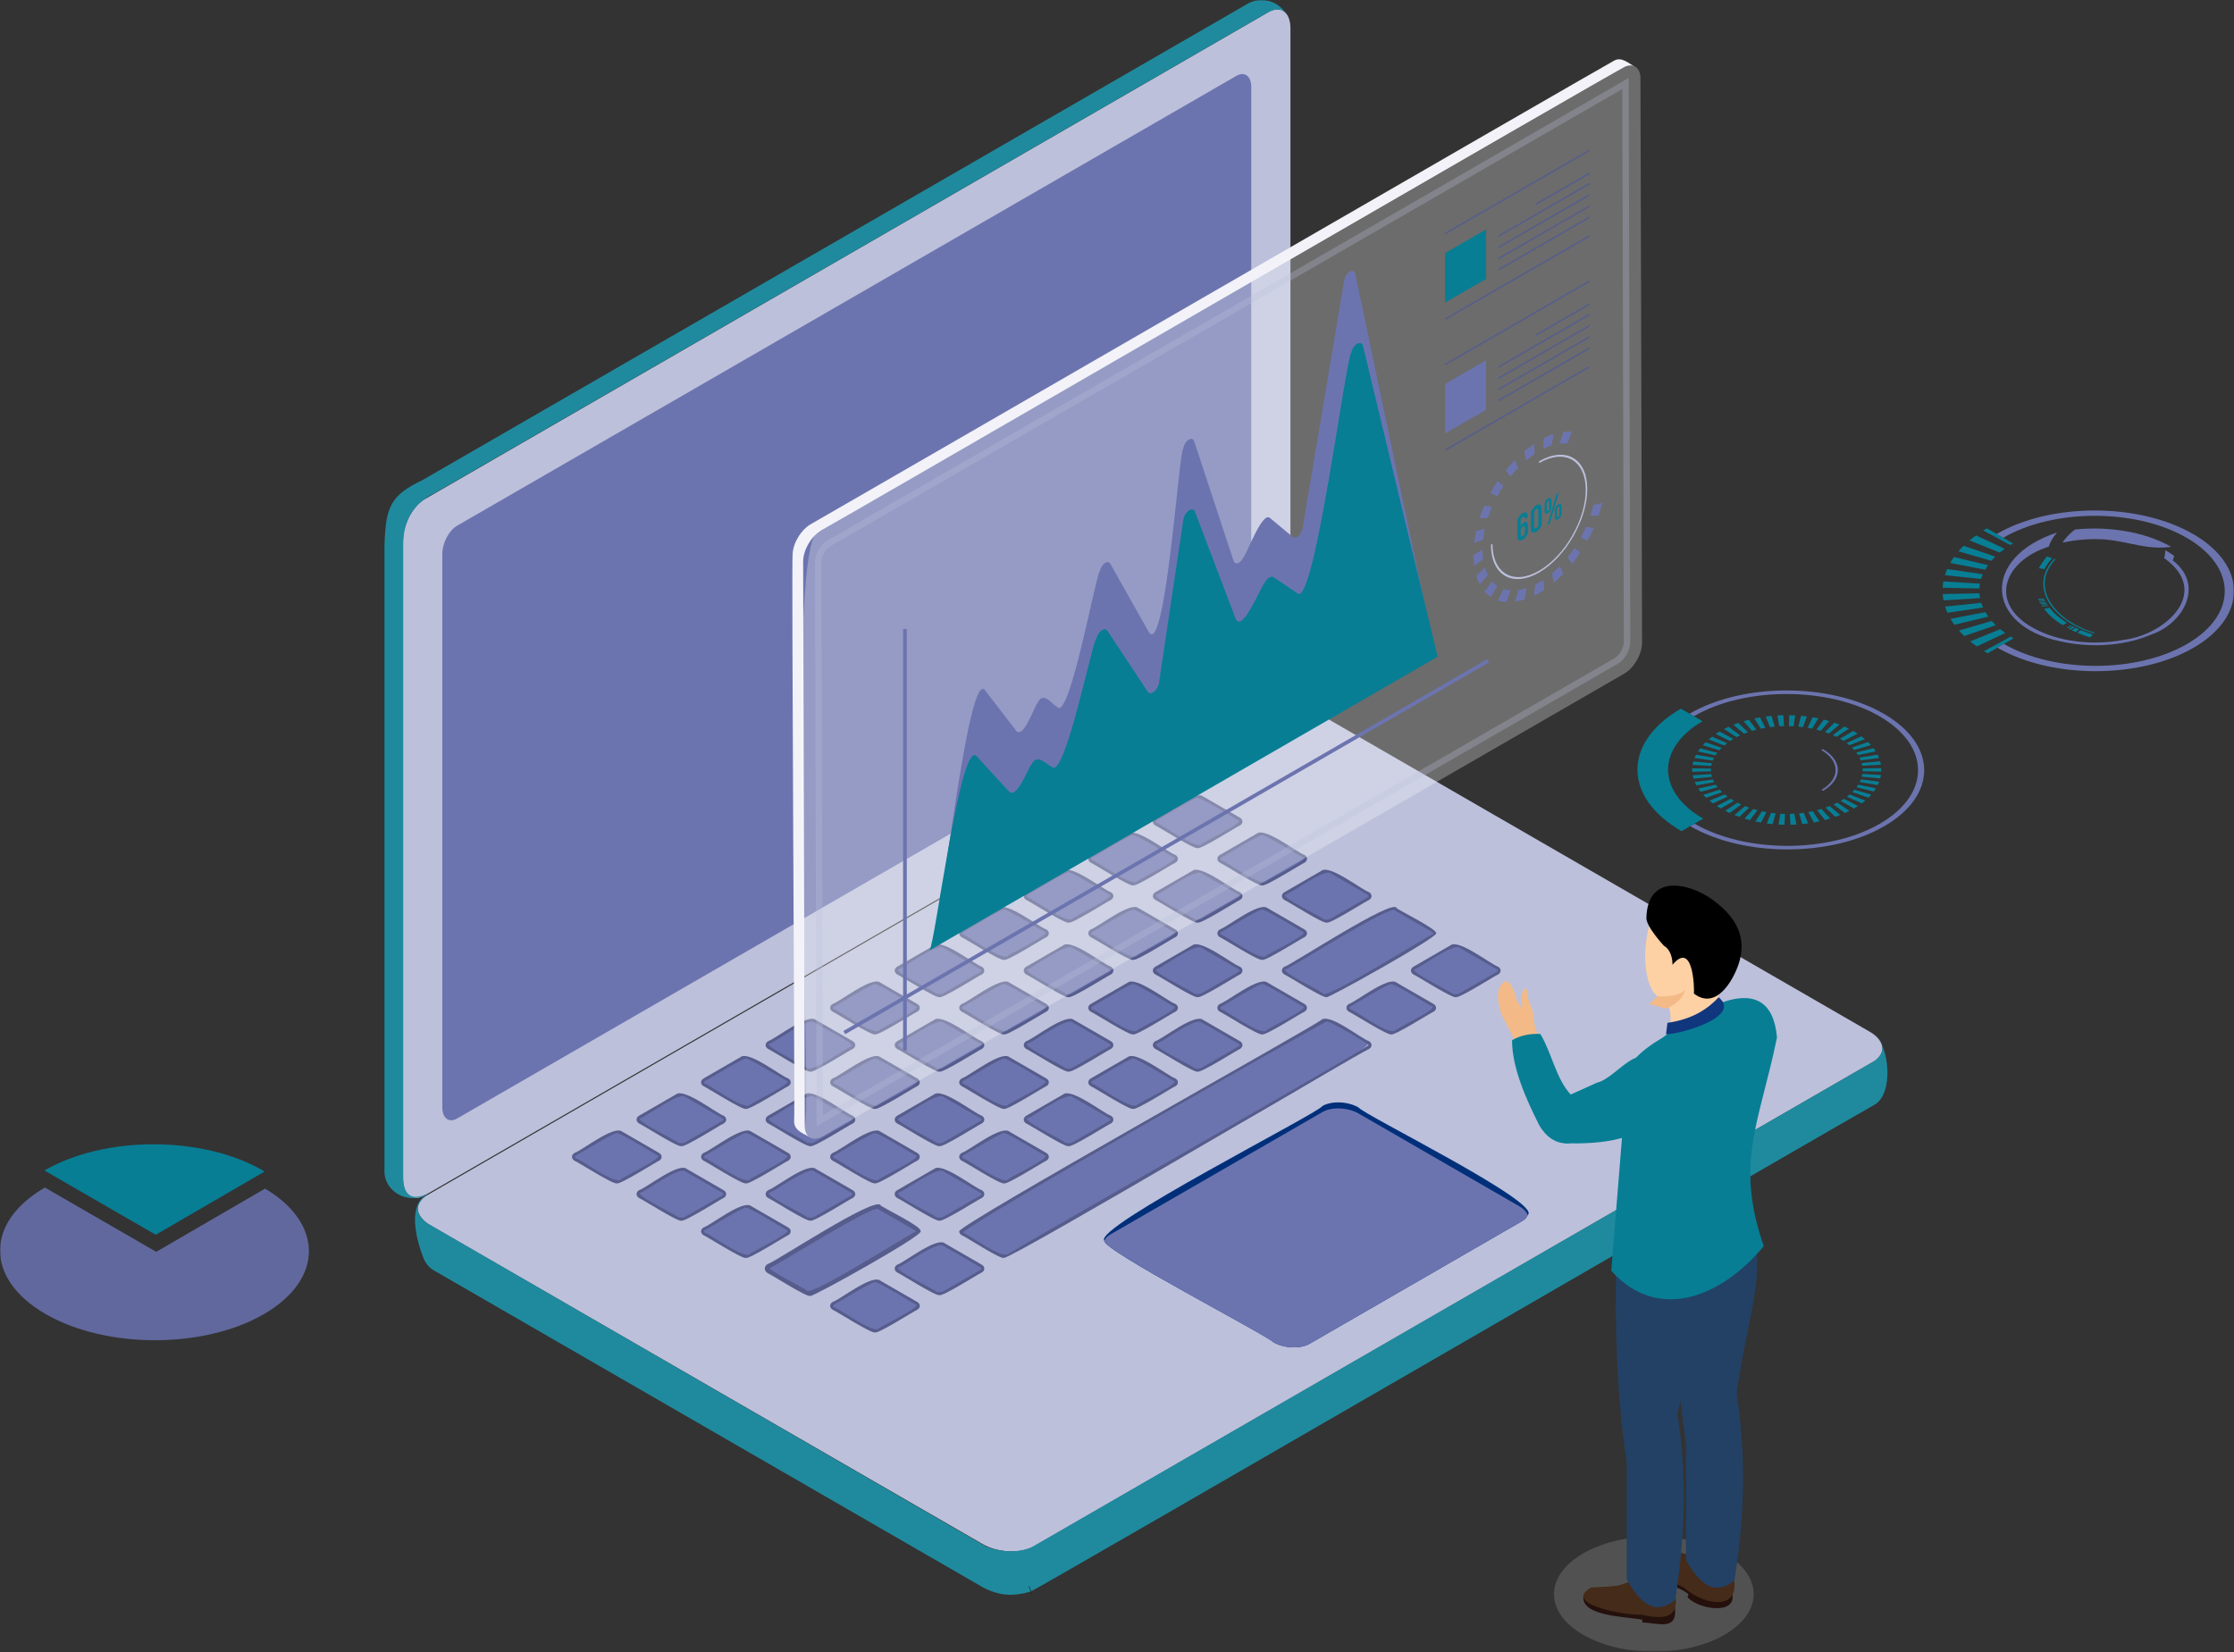 <svg xmlns="http://www.w3.org/2000/svg" width="1041" height="770" viewBox="0 0 1041 770" fill="none"><rect x="0" y="0" width="1041" height="770" fill="#333333" stroke="none"/><g clip-path="url(#clip0_109_26640)"><mask id="mask0_109_26640" style="mask-type:luminance" maskUnits="userSpaceOnUse" x="0" y="0" width="1041" height="770"><path d="M1040.97 0H0V769.79H1040.97V0Z" fill="white"></path></mask><g mask="url(#mask0_109_26640)"><path d="M936.97 296.699L924.5 303.479C925.06 303.819 925.62 304.159 926.2 304.489L938.28 297.469C937.83 297.209 937.4 296.949 936.98 296.699" fill="#077E94"></path><path d="M932.09 293.23L918.07 298.92C919.04 299.72 920.06 300.5 921.14 301.27L934.42 295.02C933.61 294.44 932.83 293.84 932.09 293.23ZM928.13 289.4L912.84 293.85C913.6 294.73 914.41 295.59 915.3 296.44L929.99 291.36C929.33 290.72 928.71 290.06 928.13 289.41M925.14 285.28L908.9 288.42C909.43 289.35 910.03 290.27 910.7 291.18L926.51 287.37C926.02 286.69 925.57 285.99 925.14 285.28ZM923.22 280.95L906.37 282.71C906.68 283.67 907.04 284.64 907.46 285.59L924.06 283.14C923.75 282.41 923.47 281.69 923.23 280.95M922.39 276.51L905.25 276.86C905.32 277.84 905.44 278.82 905.63 279.8L922.67 278.74C922.53 278 922.43 277.26 922.38 276.51M922.63 272.04L905.58 270.98C905.4 271.96 905.28 272.94 905.23 273.92L922.36 274.27C922.4 273.53 922.5 272.78 922.63 272.04ZM923.97 267.64L907.34 265.2C906.93 266.15 906.58 267.11 906.28 268.08L923.15 269.83C923.37 269.1 923.64 268.37 923.97 267.64ZM926.36 263.41L910.51 259.61C909.85 260.52 909.27 261.44 908.74 262.37L925.03 265.5C925.43 264.79 925.88 264.1 926.35 263.41M929.78 259.43L915.01 254.35C914.15 255.2 913.34 256.06 912.59 256.94L927.94 261.38C928.5 260.72 929.11 260.06 929.77 259.43M934.16 255.76L920.79 249.52C919.72 250.29 918.72 251.07 917.76 251.87L931.86 257.54C932.58 256.94 933.35 256.34 934.17 255.75" fill="#077E94"></path><path d="M938.01 253.249L925.85 246.229C925.28 246.559 924.72 246.899 924.16 247.239L936.74 254.019C937.15 253.759 937.57 253.499 938.01 253.249Z" fill="#077E94"></path><path d="M1021.91 248.87C996.6 234.26 955.56 234.26 930.42 248.87L933.46 250.62C956.94 236.98 995.27 236.98 1018.9 250.62C1042.52 264.26 1042.65 286.46 1019.17 300.1C995.7 313.74 957.37 313.74 933.75 300.1L930.73 301.85C956.03 316.46 997.07 316.46 1022.21 301.85C1047.36 287.24 1047.22 263.47 1021.92 248.86" fill="#6C74AF"></path><path d="M1011.67 254.819C999.11 247.589 981.72 245.179 966.83 246.809C964.56 248.629 962.56 250.619 961.07 252.899C967.35 251.529 974.22 250.939 980.93 251.419C992.22 252.409 1000.64 256.459 1011.67 254.819Z" fill="#6C74AF"></path><path d="M1009.01 256.37C1008.95 257.61 1008.81 258.79 1008.57 259.91L1008.34 260.02C1030.65 275.71 1009.65 295.71 989.44 298.25C974.8 300.96 958.94 299.16 946.96 292.4C926.77 280.93 933.42 261.59 954.68 254.75C955.35 252.55 956.66 250.36 958.53 248.18C923.11 259.9 925.07 291.59 959.99 298.88C973.6 301.95 989.39 301.31 1002.35 295.77C1017.4 290.73 1027.46 272.68 1012.49 261.2C1012.73 260.53 1012.93 259.85 1013.11 259.13C1011.94 258.12 1010.36 257.3 1009 256.38" fill="#6C74AF"></path><path d="M957.89 260.579L957.26 260.389C943.4 275.309 960.23 291.249 975.75 295.119L976.08 294.759C960.81 290.949 944.24 275.259 957.89 260.579Z" fill="#077E94"></path><path d="M975.22 295.719C973.33 295.039 971.32 294.459 969.6 293.639L968.01 294.889C969.85 295.749 971.96 296.369 973.96 297.099L975.22 295.719Z" fill="#077E94"></path><path d="M955.01 283.189L952.56 283.819C954.65 286.589 957.58 289.149 961.16 291.359L963.14 290.309C959.76 288.219 956.99 285.809 955.02 283.199" fill="#077E94"></path><path d="M968.87 293.319C968.3 293.059 967.67 292.839 967.15 292.539L965.41 293.729C965.96 294.049 966.63 294.279 967.24 294.559L968.87 293.329" fill="#077E94"></path><path d="M956.24 260.08L953.86 259.35C952.6 260.82 950.92 263.09 950.09 264.81L952.68 265.24C953.45 263.63 955.06 261.47 956.23 260.09" fill="#077E94"></path><path d="M966.66 292.289L965.86 291.859L964.05 292.999L964.91 293.459L966.66 292.289Z" fill="#077E94"></path><path d="M965.36 291.599L964.95 291.379L963.09 292.499L963.52 292.729L965.36 291.599Z" fill="#077E94"></path><path d="M954.22 282.109L951.52 282.359L951.73 282.679L954.41 282.409L954.22 282.109Z" fill="#077E94"></path><path d="M953.89 281.6L951.18 281.81L951.37 282.13L954.08 281.89L953.89 281.6Z" fill="#077E94"></path><path d="M953.56 281.059L950.83 281.249L951.02 281.569L953.76 281.359L953.56 281.059Z" fill="#077E94"></path><path d="M953.23 280.529L950.48 280.689L950.67 281.009L953.42 280.829L953.23 280.529Z" fill="#077E94"></path><path d="M952.93 279.998L950.21 280.118L950.35 280.438L953.09 280.298C953.03 280.198 952.96 280.098 952.92 279.988" fill="#077E94"></path><path d="M952.7 279.459L949.95 279.539L950.1 279.869L952.83 279.769L952.7 279.459Z" fill="#077E94"></path><path d="M952.45 278.93L949.71 278.98L949.84 279.31L952.59 279.24L952.45 278.93Z" fill="#077E94"></path><path d="M877.78 332.629C852.75 318.179 812.17 318.179 787.3 332.629L789.32 333.798C813.07 319.998 851.84 319.988 875.76 333.798C899.67 347.598 899.79 370.069 876.04 383.869C852.29 397.669 813.51 397.669 789.6 383.869L787.59 385.039C812.62 399.489 853.2 399.489 878.07 385.039C902.94 370.589 902.8 347.079 877.77 332.629" fill="#6C74AF"></path><path d="M849.41 349.109L848.66 349.549C857.53 354.669 857.57 362.999 848.76 368.119L849.52 368.559C858.74 363.199 858.7 354.479 849.41 349.119" fill="#6C74AF"></path><path d="M806.49 372.268L799.99 375.648C800.59 376.038 801.23 376.428 801.88 376.798L808.03 373.208C807.5 372.908 806.99 372.588 806.49 372.268ZM811.38 374.918C810.8 374.658 810.22 374.378 809.67 374.088L803.89 377.888C804.58 378.238 805.28 378.578 806 378.898L811.38 374.918ZM803.72 370.238L796.56 373.138C797.1 373.578 797.64 373.998 798.21 374.418L805.05 371.268C804.59 370.928 804.15 370.588 803.72 370.238ZM815.06 376.388C814.42 376.168 813.8 375.938 813.19 375.688L808.22 379.858C808.98 380.158 809.75 380.448 810.53 380.718L815.05 376.388M801.38 368.038L793.67 370.428C794.12 370.898 794.58 371.358 795.05 371.808L802.49 369.158C802.11 368.788 801.73 368.418 801.38 368.038ZM818.99 377.588C818.31 377.418 817.65 377.228 817 377.028L812.93 381.508C813.75 381.758 814.57 381.988 815.41 382.218L818.99 377.598M799.53 365.728L791.36 367.538C791.7 368.038 792.06 368.528 792.44 369.008L800.39 366.898C800.08 366.508 799.79 366.118 799.53 365.718M823.13 378.508C822.42 378.378 821.73 378.248 821.04 378.088L817.97 382.828C818.83 383.008 819.71 383.188 820.59 383.348L823.14 378.508M798.21 363.288L789.72 364.468C789.94 364.998 790.19 365.508 790.47 366.018L798.82 364.508C798.59 364.098 798.41 363.688 798.22 363.278M827.44 379.088C826.72 379.018 825.99 378.938 825.28 378.838L823.29 383.768C824.19 383.888 825.09 383.998 826.01 384.088L827.44 379.088ZM797.46 360.778L788.76 361.308C788.86 361.838 788.98 362.368 789.15 362.898L797.76 362.038C797.64 361.618 797.53 361.198 797.45 360.778M831.8 379.348C831.06 379.328 830.33 379.308 829.61 379.258L828.77 384.298C829.69 384.358 830.62 384.388 831.54 384.408L831.8 379.338M797.27 358.228L788.52 358.078C788.5 358.608 788.51 359.148 788.54 359.688L797.28 359.498C797.25 359.078 797.24 358.658 797.26 358.228M836.16 379.248C835.43 379.288 834.71 379.318 833.98 379.328L834.32 384.398C835.24 384.378 836.16 384.348 837.09 384.288L836.16 379.248ZM797.67 355.708L789.04 354.868C788.89 355.398 788.77 355.928 788.69 356.468L797.4 356.958C797.46 356.538 797.56 356.128 797.67 355.698M840.48 378.808C839.76 378.908 839.04 378.988 838.33 379.068L839.84 384.068C840.75 383.978 841.66 383.868 842.57 383.738L840.49 378.808M798.68 353.218L790.31 351.738C790.03 352.248 789.8 352.768 789.59 353.288L798.11 354.458C798.27 354.048 798.47 353.638 798.68 353.228M844.69 378.058C843.99 378.208 843.3 378.348 842.61 378.478L845.25 383.318C846.12 383.158 846.98 382.988 847.86 382.798L844.7 378.068M800.24 350.848L792.26 348.758C791.88 349.248 791.53 349.738 791.21 350.228L799.4 352.028C799.65 351.628 799.93 351.228 800.24 350.848ZM848.73 376.998C848.06 377.198 847.4 377.388 846.73 377.568L850.39 382.178C851.21 381.958 852.02 381.728 852.84 381.468L848.72 376.988M802.29 348.548L794.77 345.938C794.31 346.398 793.86 346.858 793.44 347.328L801.19 349.678C801.54 349.308 801.89 348.928 802.29 348.548ZM852.54 375.648C851.91 375.898 851.28 376.128 850.65 376.358L855.22 380.688C855.97 380.418 856.74 380.138 857.5 379.828L852.54 375.648ZM804.81 346.388L797.81 343.328C797.26 343.758 796.74 344.178 796.24 344.608L803.49 347.448C803.91 347.088 804.35 346.738 804.81 346.388ZM856.14 374.048C855.55 374.338 854.96 374.608 854.37 374.878L859.69 378.908C860.4 378.588 861.1 378.268 861.79 377.928L856.13 374.048M807.71 344.358L801.24 340.928C800.63 341.308 800.04 341.708 799.47 342.098L806.2 345.348C806.67 345.008 807.19 344.678 807.7 344.348M865.8 375.648L859.22 372.298C858.74 372.618 858.23 372.928 857.72 373.238L863.92 376.818C864.57 376.438 865.21 376.048 865.8 375.648ZM805.47 338.728C804.74 339.058 804.05 339.398 803.35 339.748L809.19 343.538C809.74 343.248 810.3 342.978 810.89 342.708L805.48 338.718M869.19 373.118L861.93 370.268C861.52 370.618 861.1 370.968 860.64 371.308L867.58 374.408C868.14 373.988 868.68 373.558 869.2 373.118M810.03 336.908C809.25 337.178 808.47 337.468 807.71 337.768L812.69 341.948C813.3 341.708 813.91 341.478 814.55 341.258L810.03 336.908ZM871.99 370.358L864.17 368.058C863.84 368.438 863.49 368.808 863.11 369.178L870.67 371.758C871.13 371.298 871.57 370.828 871.99 370.358ZM814.95 335.438C814.1 335.648 813.27 335.878 812.44 336.118L816.47 340.628C817.13 340.438 817.8 340.248 818.47 340.078L814.95 335.438ZM874.16 367.418L865.92 365.708C865.67 366.108 865.41 366.508 865.11 366.898L873.16 368.908C873.52 368.418 873.86 367.918 874.16 367.418ZM820.14 334.338C819.25 334.488 818.38 334.658 817.51 334.828L820.53 339.598C821.22 339.448 821.92 339.318 822.63 339.208L820.15 334.338M875.68 364.348L867.14 363.248C866.97 363.668 866.8 364.078 866.59 364.488L875 365.898C875.26 365.388 875.49 364.868 875.68 364.348ZM825.52 333.638C824.61 333.718 823.71 333.818 822.81 333.948L824.77 338.888C825.5 338.798 826.21 338.718 826.95 338.648L825.52 333.648M876.51 361.198L867.8 360.728C867.74 361.158 867.64 361.578 867.53 361.998L876.18 362.778C876.31 362.258 876.43 361.728 876.51 361.188M831.01 333.328C830.09 333.348 829.17 333.378 828.25 333.438L829.13 338.478C829.86 338.438 830.6 338.408 831.34 338.388L831.01 333.328ZM876.66 357.998L867.91 358.158C867.94 358.588 867.94 359.018 867.91 359.438L876.66 359.598C876.68 359.068 876.68 358.528 876.66 357.998ZM836.53 333.418C835.61 333.368 834.69 333.338 833.77 333.328L833.56 338.398C834.3 338.418 835.04 338.438 835.77 338.478L836.53 333.428M876.12 354.818L867.49 355.608C867.6 356.028 867.69 356.458 867.77 356.878L876.48 356.408C876.4 355.878 876.27 355.348 876.13 354.818M841.99 333.908C841.09 333.798 840.18 333.688 839.27 333.618L837.96 338.628C838.69 338.688 839.42 338.768 840.14 338.858L841.99 333.908ZM874.91 351.698L866.51 353.108C866.73 353.518 866.91 353.938 867.07 354.358L875.61 353.248C875.4 352.728 875.18 352.208 874.91 351.698ZM847.3 334.788C846.43 334.608 845.56 334.448 844.67 334.298L842.3 339.178C843.01 339.298 843.71 339.428 844.41 339.568L847.3 334.788ZM873.02 348.678L865 350.698C865.29 351.088 865.57 351.488 865.82 351.888L874.04 350.178C873.73 349.668 873.38 349.178 873.01 348.678M852.37 336.048C851.54 335.798 850.7 335.578 849.86 335.378L846.45 340.038C847.12 340.208 847.8 340.388 848.45 340.578L852.37 336.058M870.48 345.828L862.97 348.418C863.34 348.778 863.7 349.158 864.04 349.538L871.83 347.228C871.41 346.758 870.96 346.288 870.49 345.818M857.15 337.668C856.38 337.358 855.6 337.078 854.81 336.808L850.4 341.178C851.05 341.398 851.67 341.628 852.28 341.858L857.16 337.658M867.37 343.168L860.48 346.288C860.94 346.628 861.37 346.968 861.8 347.318L869 344.468C868.49 344.028 867.94 343.598 867.37 343.168ZM861.54 339.598C860.85 339.248 860.13 338.908 859.41 338.588L854.09 342.598C854.67 342.858 855.25 343.128 855.8 343.408L861.54 339.598ZM863.7 340.768L863.56 340.688L857.43 344.288C857.99 344.608 858.54 344.948 859.05 345.288L865.6 341.928C864.99 341.538 864.36 341.148 863.7 340.768Z" fill="#077E94"></path><path d="M793.37 336.129C790.44 334.439 786.17 331.969 783.24 330.279C756.15 346.019 756.3 371.629 783.56 387.369C786.47 385.679 790.72 383.209 793.63 381.519C771.96 369.009 771.84 348.639 793.37 336.129Z" fill="#077E94"></path><path d="M123.52 553.949L72.81 583.419L20.92 553.459C-7.09 569.739 -6.96 596.129 21.25 612.419C49.44 628.699 95.02 628.689 123.03 612.419C150.76 596.309 150.91 570.249 123.52 553.959" fill="#61689D"></path><path d="M122.49 545.509C94.28 529.219 48.7 529.239 20.69 545.509L72.58 575.469L123.29 545.999C123.03 545.819 122.77 545.669 122.49 545.509Z" fill="#077E94"></path><path d="M481.91 720.569L873 494.769C879.18 491.199 878.41 484.959 871.27 480.839L614.07 332.349C606.93 328.229 596.13 327.779 589.95 331.349L198.86 557.149C192.68 560.719 193.45 566.959 200.59 571.079L457.79 719.569C464.93 723.689 475.48 724.299 481.91 720.569Z" fill="#BCC0DB"></path><path d="M514.62 578.269C513.37 582.509 591.2 622.689 593.39 625.579C598.39 628.449 605.93 628.759 610.26 626.269L709.22 569.139C710.61 568.349 711.49 567.349 711.87 566.279C719.26 560.779 634.52 519.088 633.1 516.158C628.11 513.268 620.56 512.959 616.23 515.459C614.47 518.799 509.07 572.089 514.61 578.269H514.62Z" fill="#002F7A"></path><path d="M514.62 578.27C513.22 582.16 591.31 622.95 593.39 625.58C598.39 628.45 605.93 628.76 610.26 626.27L709.22 569.14C710.61 568.35 711.49 567.35 711.87 566.28C711.35 564.83 710.05 563.4 708 562.21L633.1 518.97C628.11 516.09 620.56 515.77 616.23 518.28L517.28 575.41C515.89 576.2 515 577.2 514.61 578.27H514.62Z" fill="#6C74AF"></path><path d="M616.07 428.779C617.25 429.459 619.18 429.459 620.37 428.779C643.9 414.579 643.9 420.659 620.37 406.459C617.16 403.629 601.83 415.479 598.89 416.379C597.71 417.059 597.71 418.179 598.89 418.859L616.07 428.779Z" fill="#6C74AF"></path><path d="M618.22 429.97C616.92 430.82 599.98 419.99 598.55 419.45C596.93 418.55 596.93 416.68 598.55 415.78L615.73 405.86C619.5 402.72 634.5 414.67 637.9 415.78C639.52 416.68 639.52 418.55 637.9 419.45C636.4 420.05 619.59 430.79 618.22 429.97ZM616.42 428.18C617.38 428.74 619.08 428.74 620.03 428.18L637.21 418.26C637.55 418.07 637.75 417.83 637.75 417.61C637.75 417.39 637.54 417.16 637.21 416.96L620.03 407.05C617.43 404.53 601.67 416.27 599.23 416.97C595.74 417.75 616.68 427.71 616.41 428.19H616.42V428.18Z" fill="#565D8C"></path><path d="M616.07 463.498C617.27 467.838 665.73 436.318 667.62 436.218C668.8 435.538 668.8 434.418 667.62 433.738L650.44 423.818C649.24 419.478 600.78 450.998 598.89 451.098C597.71 451.778 597.71 452.898 598.89 453.578L616.07 463.498Z" fill="#6C74AF"></path><path d="M618.22 464.7C616.88 465.54 600.01 454.73 598.55 454.18C596.93 453.28 596.93 451.41 598.55 450.51C600.81 450.31 649.54 418.19 650.78 423.23C651.6 424.13 670.17 433.27 669.19 434.98C670.2 436.75 618.4 465.64 618.22 464.7ZM616.42 462.91C616.31 467.1 666.35 435.4 667.28 435.63C668 435.22 668 434.74 667.28 434.34L650.1 424.42C650.17 420.22 600.2 451.93 599.24 451.7C595.71 452.47 616.71 462.45 616.42 462.92V462.91Z" fill="#565D8C"></path><path d="M676.22 463.5C677.4 464.18 679.33 464.18 680.52 463.5C704.05 449.3 704.05 455.38 680.52 441.18C677.31 438.35 661.98 450.2 659.04 451.1C657.86 451.78 657.86 452.9 659.04 453.58L676.22 463.5Z" fill="#6C74AF"></path><path d="M678.36 464.699C677.06 465.549 660.12 454.718 658.69 454.178C657.07 453.278 657.07 451.409 658.69 450.509L675.87 440.589C679.64 437.449 694.64 449.399 698.04 450.509C699.66 451.409 699.66 453.278 698.04 454.178C696.54 454.778 679.73 465.519 678.36 464.699ZM676.56 462.909C677.55 463.489 679.21 463.469 680.17 462.909L697.35 452.988C697.69 452.798 697.89 452.559 697.89 452.339C697.89 452.119 697.69 451.889 697.35 451.689L680.17 441.768C677.57 439.248 661.81 450.989 659.37 451.689C655.88 452.469 676.82 462.429 676.55 462.909H676.56Z" fill="#565D8C"></path><path d="M586 411.42C587.18 412.1 589.11 412.1 590.3 411.42C613.83 397.22 613.83 403.3 590.3 389.1C587.09 386.27 571.76 398.12 568.82 399.02C567.64 399.7 567.64 400.82 568.82 401.5L586 411.42Z" fill="#6C74AF"></path><path d="M588.16 412.609C586.85 413.459 569.92 402.64 568.48 402.09C566.86 401.19 566.86 399.32 568.48 398.42L585.66 388.5C589.44 385.37 604.43 397.32 607.83 398.42C609.45 399.32 609.45 401.19 607.83 402.09C606.33 402.69 589.52 413.419 588.16 412.609ZM588.16 389.26C587.59 388.39 569.99 399.349 569.17 399.609C568.46 400.019 568.45 400.489 569.17 400.899C571.7 401.639 587.28 413.3 589.97 410.82C589.77 410.27 610.69 400.379 607.16 399.609C606.29 399.309 588.78 388.43 588.17 389.26H588.16Z" fill="#565D8C"></path><path d="M555.93 394.049C557.11 394.729 559.04 394.729 560.23 394.049C583.76 379.849 583.76 385.929 560.23 371.729C557.02 368.899 541.69 380.749 538.75 381.649C537.57 382.329 537.57 383.449 538.75 384.129L555.93 394.049Z" fill="#6C74AF"></path><path d="M558.08 395.248C556.77 396.098 539.84 385.278 538.4 384.728C536.78 383.828 536.78 381.958 538.4 381.058C541.88 379.908 556.72 368.028 560.56 371.138L577.74 381.058C579.36 381.958 579.36 383.828 577.74 384.728C576.24 385.328 559.43 396.068 558.07 395.248H558.08ZM558.08 371.898C557.52 371.028 539.9 381.978 539.09 382.238C538.37 382.648 538.37 383.128 539.09 383.528C541.61 384.268 557.22 395.948 559.89 393.448C559.7 392.888 580.57 383.028 577.08 382.228C576.2 381.928 558.72 371.058 558.09 371.888H558.08V371.898Z" fill="#565D8C"></path><path d="M586 446.138C587.18 446.818 589.11 446.818 590.3 446.138C613.83 431.938 613.83 438.018 590.3 423.818C587.09 420.988 571.76 432.838 568.82 433.738C567.64 434.418 567.64 435.538 568.82 436.218L586 446.138Z" fill="#6C74AF"></path><path d="M588.16 447.328C586.85 448.178 569.92 437.359 568.48 436.809C566.86 435.909 566.86 434.039 568.48 433.139C571.96 431.989 586.79 420.109 590.64 423.219L607.82 433.139C609.44 434.039 609.44 435.909 607.82 436.809C606.32 437.409 589.51 448.138 588.15 447.328H588.16ZM588.16 423.979C587.6 423.109 569.98 434.068 569.17 434.328C568.46 434.738 568.45 435.209 569.17 435.619C571.7 436.359 587.28 448.019 589.97 445.539C589.77 444.989 610.69 435.098 607.16 434.328C606.28 434.028 588.8 423.149 588.17 423.979H588.16Z" fill="#565D8C"></path><path d="M646.15 480.859C647.33 481.539 649.26 481.539 650.45 480.859C673.98 466.659 673.98 472.739 650.45 458.539C647.24 455.709 631.91 467.559 628.97 468.459C627.79 469.139 627.79 470.259 628.97 470.939L646.15 480.859Z" fill="#6C74AF"></path><path d="M648.29 482.059C646.98 482.899 630.05 472.089 628.62 471.539C627 470.639 627 468.769 628.62 467.869C632.1 466.729 646.93 454.829 650.78 457.949L667.96 467.869C669.58 468.769 669.58 470.639 667.96 471.539C666.46 472.139 649.64 482.869 648.29 482.059ZM648.29 458.709C647.72 457.829 630.12 468.789 629.3 469.049C628.59 469.459 628.58 469.929 629.3 470.339C631.83 471.079 647.41 482.729 650.09 480.259C649.89 479.709 670.81 469.819 667.28 469.039C666.42 468.739 648.89 457.849 648.29 458.699V458.709Z" fill="#565D8C"></path><path d="M555.93 428.779C557.11 429.459 559.04 429.459 560.23 428.779C583.76 414.579 583.76 420.659 560.23 406.459C557.02 403.629 541.69 415.479 538.75 416.379C537.57 417.059 537.57 418.179 538.75 418.859L555.93 428.779Z" fill="#6C74AF"></path><path d="M558.08 429.97C556.78 430.82 539.84 419.99 538.41 419.45C536.79 418.55 536.79 416.68 538.41 415.78L555.59 405.86C559.37 402.72 574.36 414.67 577.76 415.78C579.38 416.68 579.38 418.55 577.76 419.45C576.26 420.05 559.45 430.79 558.08 429.97ZM556.28 428.18C557.24 428.75 558.92 428.75 559.89 428.18L577.07 418.26C577.41 418.07 577.61 417.83 577.61 417.61C577.61 417.39 577.41 417.16 577.07 416.96L559.89 407.04C557.28 404.52 541.54 416.26 539.09 416.96C535.6 417.74 556.54 427.7 556.27 428.18H556.28Z" fill="#565D8C"></path><path d="M525.86 411.42C527.04 412.1 528.97 412.1 530.16 411.42C553.69 397.22 553.69 403.3 530.16 389.1C526.95 386.27 511.62 398.12 508.68 399.02C507.5 399.7 507.5 400.82 508.68 401.5L525.86 411.42Z" fill="#6C74AF"></path><path d="M528.01 412.609C526.7 413.459 509.77 402.64 508.33 402.09C506.71 401.19 506.71 399.32 508.33 398.42L525.51 388.5C529.29 385.37 544.28 397.32 547.68 398.42C549.3 399.32 549.3 401.19 547.68 402.09C546.18 402.69 529.37 413.419 528.01 412.609ZM528.01 389.26C527.44 388.39 509.84 399.349 509.02 399.609C508.31 400.019 508.3 400.489 509.02 400.899C511.55 401.639 527.14 413.3 529.82 410.82C529.62 410.27 550.54 400.379 547.01 399.609C546.14 399.309 528.63 388.43 528.02 389.26H528.01Z" fill="#565D8C"></path><path d="M555.93 463.5C557.11 464.18 559.04 464.18 560.23 463.5C583.76 449.3 583.76 455.38 560.23 441.18C557.02 438.35 541.69 450.2 538.75 451.1C537.57 451.78 537.57 452.9 538.75 453.58L555.93 463.5Z" fill="#6C74AF"></path><path d="M558.08 464.699C556.78 465.549 539.84 454.718 538.41 454.178C536.79 453.278 536.79 451.409 538.41 450.509L555.59 440.589C559.37 437.449 574.36 449.399 577.76 450.509C579.38 451.409 579.38 453.278 577.76 454.178C576.26 454.778 559.45 465.519 558.08 464.699ZM556.28 462.909C557.24 463.479 558.92 463.479 559.89 462.909L577.07 452.988C577.41 452.798 577.61 452.559 577.61 452.339C577.61 452.119 577.41 451.889 577.07 451.689L559.89 441.768C557.28 439.248 541.54 450.989 539.09 451.689C535.6 452.469 556.54 462.429 556.27 462.909H556.28Z" fill="#565D8C"></path><path d="M586 480.859C587.18 481.539 589.11 481.539 590.3 480.859C613.83 466.659 613.83 472.739 590.3 458.539C587.09 455.709 571.76 467.559 568.82 468.459C567.64 469.139 567.64 470.259 568.82 470.939L586 480.859Z" fill="#6C74AF"></path><path d="M588.16 482.059C586.85 482.909 569.92 472.089 568.48 471.539C566.86 470.639 566.86 468.769 568.48 467.869C571.96 466.729 586.8 454.829 590.64 457.949L607.82 467.869C609.43 468.769 609.44 470.639 607.82 471.529C606.32 472.129 589.51 482.869 588.15 482.049L588.16 482.059ZM588.16 458.719C587.6 457.849 569.98 468.809 569.17 469.069C568.46 469.479 568.45 469.949 569.17 470.359C571.7 471.099 587.28 482.759 589.97 480.279C589.77 479.729 610.68 469.849 607.16 469.069C606.28 468.769 588.8 457.889 588.17 458.719H588.16Z" fill="#565D8C"></path><path d="M465.72 585.029C466.9 585.709 468.83 585.709 470.02 585.029C470.08 582.609 642.98 489.789 637.56 485.829C634.4 484.739 619.5 473.189 616.08 475.899C616.02 478.319 443.12 571.139 448.54 575.109L465.72 585.039V585.029Z" fill="#6C74AF"></path><path d="M467.86 586.23C466.21 587.09 449.86 576.25 448.18 575.71C447.41 575.26 446.96 574.59 446.96 573.88C446.78 570.69 614.34 477.24 615.73 475.3C619.74 472.14 634.33 484.14 637.89 485.23C639.5 486.14 639.52 488 637.89 488.9C634.6 489.92 471.57 586.57 467.86 586.23ZM618.22 476.08C616.26 476.68 447.57 572.16 448.87 574.52C451.51 575.45 466.89 586.82 469.67 584.45C470.52 583.57 637.48 488.24 637.76 487.07C637.06 486 619.36 475.73 618.23 476.08H618.22Z" fill="#565D8C"></path><path d="M525.86 446.138C527.04 446.818 528.97 446.818 530.16 446.138C553.69 431.938 553.69 438.018 530.16 423.818C526.95 420.988 511.62 432.838 508.68 433.738C507.5 434.418 507.5 435.538 508.68 436.218L525.86 446.138Z" fill="#6C74AF"></path><path d="M528.01 447.328C526.7 448.178 509.77 437.359 508.33 436.809C506.71 435.909 506.71 434.039 508.33 433.139C511.81 431.989 526.64 420.109 530.49 423.219L547.67 433.139C549.29 434.039 549.29 435.909 547.67 436.809C546.17 437.409 529.36 448.138 528 447.328H528.01ZM528.01 423.979C527.45 423.109 509.83 434.068 509.02 434.328C508.31 434.738 508.3 435.209 509.02 435.619C511.55 436.359 527.14 448.019 529.82 445.539C529.62 444.989 550.54 435.098 547.01 434.328C546.13 434.028 528.65 423.149 528.02 423.979H528.01Z" fill="#565D8C"></path><path d="M495.79 428.779C496.97 429.459 498.9 429.459 500.09 428.779C523.62 414.579 523.62 420.659 500.09 406.459C496.88 403.629 481.55 415.479 478.61 416.379C477.43 417.059 477.43 418.179 478.61 418.859L495.79 428.779Z" fill="#6C74AF"></path><path d="M497.94 429.97C496.63 430.82 479.7 420 478.26 419.45C476.65 418.55 476.64 416.68 478.26 415.79L495.44 405.87C499.22 402.73 514.21 414.68 517.61 415.79C519.23 416.69 519.23 418.56 517.61 419.46C516.11 420.06 499.3 430.8 497.94 429.98V429.97ZM497.94 406.61C497.38 405.74 479.76 416.69 478.95 416.95C478.24 417.36 478.23 417.83 478.95 418.24C481.48 418.98 497.08 430.66 499.75 428.16C499.56 427.6 520.43 417.74 516.94 416.94C516.06 416.64 498.58 405.77 497.95 406.6H497.94V406.61Z" fill="#565D8C"></path><path d="M525.86 480.859C527.04 481.539 528.97 481.539 530.16 480.859C553.69 466.659 553.69 472.739 530.16 458.539C526.95 455.709 511.62 467.559 508.68 468.459C507.5 469.139 507.5 470.259 508.68 470.939L525.86 480.859Z" fill="#6C74AF"></path><path d="M528.01 482.059C526.7 482.909 509.77 472.089 508.33 471.539C506.71 470.639 506.71 468.769 508.33 467.869L525.51 457.949C529.29 454.809 544.28 466.769 547.68 467.869C549.3 468.769 549.3 470.639 547.68 471.539C546.18 472.139 529.37 482.869 528.01 482.059ZM528.01 458.709C527.45 457.839 509.83 468.799 509.02 469.059C508.31 469.469 508.3 469.939 509.02 470.349C511.55 471.089 527.14 482.749 529.82 480.269C529.62 479.719 550.54 469.829 547.01 469.059C546.13 468.759 528.65 457.879 528.02 458.709H528.01Z" fill="#565D8C"></path><path d="M555.93 498.228C557.11 498.908 559.04 498.908 560.23 498.228C583.76 484.028 583.76 490.108 560.23 475.908C557.02 473.078 541.69 484.928 538.75 485.828C537.57 486.508 537.57 487.628 538.75 488.308L555.93 498.228Z" fill="#6C74AF"></path><path d="M558.08 499.418C556.78 500.268 539.84 489.438 538.41 488.898C536.79 487.998 536.79 486.128 538.41 485.228C541.9 484.078 556.72 472.198 560.57 475.308L577.75 485.228C579.37 486.128 579.37 487.998 577.75 488.898C576.25 489.498 559.44 500.238 558.07 499.418H558.08ZM556.28 497.628C557.24 498.198 558.92 498.198 559.89 497.628L577.07 487.708C577.41 487.518 577.61 487.278 577.61 487.058C577.61 486.838 577.41 486.608 577.07 486.408L559.89 476.488C557.28 473.968 541.53 485.718 539.09 486.408C535.6 487.188 556.54 497.148 556.27 497.628H556.28Z" fill="#565D8C"></path><path d="M495.79 463.5C496.97 464.18 498.9 464.18 500.09 463.5C523.62 449.3 523.62 455.38 500.09 441.18C496.88 438.35 481.55 450.2 478.61 451.1C477.43 451.78 477.43 452.9 478.61 453.58L495.79 463.5Z" fill="#6C74AF"></path><path d="M497.93 464.699C496.63 465.549 479.69 454.718 478.26 454.178C476.64 453.278 476.64 451.409 478.26 450.509L495.44 440.589C499.22 437.449 514.21 449.399 517.61 450.509C519.23 451.409 519.23 453.278 517.61 454.178C516.11 454.778 499.3 465.519 497.93 464.699ZM496.13 462.909C497.09 463.479 498.77 463.479 499.74 462.909L516.92 452.988C517.26 452.798 517.46 452.559 517.46 452.339C517.46 452.119 517.26 451.889 516.92 451.689L499.74 441.768C497.13 439.248 481.39 450.989 478.94 451.689C475.45 452.469 496.39 462.429 496.12 462.909H496.13Z" fill="#565D8C"></path><path d="M465.72 446.138C466.9 446.818 468.83 446.818 470.02 446.138C493.55 431.938 493.55 438.018 470.02 423.818C466.81 420.988 451.48 432.838 448.54 433.738C447.36 434.418 447.36 435.538 448.54 436.218L465.72 446.138Z" fill="#6C74AF"></path><path d="M467.86 447.34C466.55 448.18 449.62 437.37 448.19 436.82C446.57 435.92 446.57 434.05 448.19 433.15L465.37 423.23C469.15 420.1 484.14 432.05 487.54 433.15C489.16 434.05 489.16 435.92 487.54 436.82C486.04 437.42 469.22 448.15 467.87 447.34H467.86ZM467.86 423.99C467.3 423.11 449.68 434.07 448.87 434.33C448.16 434.74 448.15 435.21 448.87 435.62C451.4 436.36 466.98 448.01 469.66 445.54C469.46 444.99 490.38 435.1 486.85 434.32C485.99 434.02 468.46 423.13 467.86 423.98V423.99Z" fill="#565D8C"></path><path d="M495.79 498.228C496.97 498.908 498.9 498.908 500.09 498.228C523.62 484.028 523.62 490.108 500.09 475.908C496.88 473.078 481.55 484.928 478.61 485.828C477.43 486.508 477.43 487.628 478.61 488.308L495.79 498.228Z" fill="#6C74AF"></path><path d="M497.93 499.418C496.63 500.268 479.69 489.438 478.26 488.898C476.64 487.998 476.64 486.128 478.26 485.228C481.74 484.078 496.57 472.198 500.42 475.308L517.6 485.228C519.22 486.128 519.22 487.998 517.6 488.898C516.1 489.498 499.29 500.238 497.92 499.418H497.93ZM496.13 497.628C497.09 498.198 498.77 498.198 499.74 497.628L516.92 487.708C517.26 487.518 517.46 487.278 517.46 487.058C517.46 486.838 517.26 486.608 516.92 486.408L499.74 476.488C497.13 473.968 481.38 485.718 478.94 486.408C475.45 487.188 496.39 497.148 496.12 497.628H496.13Z" fill="#565D8C"></path><path d="M525.86 515.59C527.04 516.27 528.97 516.27 530.16 515.59C553.69 501.39 553.69 507.47 530.16 493.27C526.95 490.44 511.62 502.29 508.68 503.19C507.5 503.87 507.5 504.99 508.68 505.67L525.86 515.59Z" fill="#6C74AF"></path><path d="M528.01 516.778C526.7 517.628 509.77 506.808 508.33 506.258C506.71 505.358 506.71 503.488 508.33 502.588L525.51 492.668C529.29 489.528 544.28 501.488 547.68 502.588C549.3 503.488 549.3 505.358 547.68 506.258C546.18 506.858 529.37 517.588 528.01 516.778ZM528.01 493.428C527.45 492.558 509.83 503.518 509.02 503.778C508.31 504.188 508.3 504.658 509.02 505.068C511.55 505.808 527.14 517.468 529.82 514.988C529.62 514.438 550.54 504.548 547.01 503.778C546.13 503.478 528.65 492.598 528.02 493.428H528.01Z" fill="#565D8C"></path><path d="M465.72 480.859C466.9 481.539 468.83 481.539 470.02 480.859C493.55 466.659 493.55 472.739 470.02 458.539C466.81 455.709 451.48 467.559 448.54 468.459C447.36 469.139 447.36 470.259 448.54 470.939L465.72 480.859Z" fill="#6C74AF"></path><path d="M467.86 482.059C466.55 482.899 449.62 472.089 448.19 471.539C446.57 470.639 446.57 468.769 448.19 467.869C451.67 466.729 466.5 454.829 470.35 457.949L487.53 467.869C489.15 468.769 489.15 470.639 487.53 471.539C486.03 472.139 469.21 482.869 467.86 482.059ZM467.86 458.709C467.29 457.829 449.69 468.789 448.87 469.049C448.16 469.459 448.15 469.929 448.87 470.339C451.4 471.079 466.98 482.729 469.66 480.259C469.46 479.709 490.38 469.819 486.85 469.039C485.99 468.739 468.46 457.849 467.86 458.699V458.709Z" fill="#565D8C"></path><path d="M435.64 463.5C436.82 464.18 438.75 464.18 439.94 463.5C463.47 449.3 463.47 455.38 439.94 441.18C436.73 438.35 421.4 450.2 418.46 451.1C417.28 451.78 417.28 452.9 418.46 453.58L435.64 463.5Z" fill="#6C74AF"></path><path d="M437.79 464.7C436.49 465.55 419.55 454.72 418.12 454.18C416.5 453.28 416.5 451.41 418.12 450.51L435.3 440.59C439.08 437.46 454.06 449.4 457.46 450.51C459.08 451.41 459.08 453.28 457.46 454.18C455.96 454.78 439.16 465.52 437.79 464.7ZM435.99 462.91C436.95 463.47 438.65 463.47 439.6 462.91L456.78 452.99C457.12 452.8 457.32 452.56 457.32 452.34C457.32 452.12 457.12 451.89 456.78 451.69L439.6 441.77C436.99 439.25 421.24 450.99 418.8 451.69C415.31 452.47 436.25 462.43 435.98 462.91H435.99Z" fill="#565D8C"></path><path d="M465.72 515.59C466.9 516.27 468.83 516.27 470.02 515.59C493.55 501.39 493.55 507.47 470.02 493.27C466.81 490.44 451.48 502.29 448.54 503.19C447.36 503.87 447.36 504.99 448.54 505.67L465.72 515.59Z" fill="#6C74AF"></path><path d="M467.86 516.78C466.55 517.63 449.62 506.81 448.18 506.26C446.56 505.36 446.56 503.49 448.18 502.59C451.66 501.45 466.5 489.55 470.34 492.67L487.52 502.59C489.14 503.49 489.14 505.36 487.52 506.26C486.02 506.86 469.21 517.59 467.85 516.78H467.86ZM467.86 493.44C467.29 492.56 449.68 503.52 448.87 503.78C448.16 504.19 448.16 504.66 448.87 505.08C451.4 505.82 467 517.48 469.67 514.99C469.47 514.44 490.39 504.55 486.86 503.78C486 503.48 468.47 492.59 467.87 493.44H467.86Z" fill="#565D8C"></path><path d="M495.79 532.949C496.97 533.629 498.9 533.629 500.09 532.949C523.62 518.749 523.62 524.829 500.09 510.629C496.88 507.799 481.55 519.649 478.61 520.549C477.43 521.229 477.43 522.349 478.61 523.029L495.79 532.949Z" fill="#6C74AF"></path><path d="M497.93 534.149C496.63 534.999 479.69 524.169 478.26 523.629C476.64 522.729 476.64 520.859 478.26 519.959L495.44 510.039C499.22 506.909 514.21 518.859 517.61 519.959C519.23 520.859 519.23 522.729 517.61 523.629C516.11 524.229 499.3 534.969 497.93 534.149ZM496.13 532.359C497.09 532.919 498.77 532.939 499.74 532.359L516.92 522.439C517.26 522.249 517.46 521.999 517.46 521.789C517.46 521.579 517.26 521.339 516.92 521.139L499.74 511.219C497.13 508.699 481.38 520.449 478.94 521.139C475.45 521.919 496.39 531.879 496.12 532.359H496.13Z" fill="#565D8C"></path><path d="M435.64 498.228C436.82 498.908 438.75 498.908 439.94 498.228C463.47 484.028 463.47 490.108 439.94 475.908C436.73 473.078 421.4 484.928 418.46 485.828C417.28 486.508 417.28 487.628 418.46 488.308L435.64 498.228Z" fill="#6C74AF"></path><path d="M437.79 499.418C436.49 500.268 419.55 489.438 418.12 488.898C416.5 487.998 416.5 486.128 418.12 485.228L435.3 475.308C439.08 472.178 454.06 484.118 457.46 485.228C459.08 486.128 459.08 487.998 457.46 488.898C455.96 489.498 439.16 500.238 437.79 499.418ZM435.99 497.628C436.95 498.188 438.65 498.188 439.6 497.628L456.78 487.708C457.12 487.518 457.32 487.278 457.32 487.058C457.32 486.838 457.12 486.608 456.78 486.408L439.6 476.488C436.99 473.958 421.24 485.708 418.8 486.408C415.31 487.188 436.25 497.148 435.98 497.628H435.99Z" fill="#565D8C"></path><path d="M405.57 480.859C406.75 481.539 408.68 481.539 409.87 480.859C433.4 466.659 433.4 472.739 409.87 458.539C406.66 455.709 391.33 467.559 388.39 468.459C387.21 469.139 387.21 470.259 388.39 470.939L405.57 480.859Z" fill="#6C74AF"></path><path d="M407.73 482.059C406.42 482.909 389.49 472.089 388.05 471.539C386.43 470.639 386.43 468.769 388.05 467.869C391.53 466.729 406.37 454.829 410.21 457.949L427.39 467.869C429.01 468.759 429.01 470.639 427.39 471.529C425.89 472.129 409.08 482.869 407.72 482.049H407.73V482.059ZM407.73 458.719C407.17 457.849 389.55 468.809 388.74 469.069C388.03 469.479 388.02 469.949 388.74 470.359C391.26 471.089 406.87 482.769 409.54 480.279C409.36 479.709 430.18 469.899 426.73 469.069C425.85 468.769 408.37 457.889 407.74 458.719H407.73Z" fill="#565D8C"></path><path d="M435.64 532.949C436.82 533.629 438.75 533.629 439.94 532.949C463.47 518.749 463.47 524.829 439.94 510.629C436.73 507.799 421.4 519.649 418.46 520.549C417.28 521.229 417.28 522.349 418.46 523.029L435.64 532.949Z" fill="#6C74AF"></path><path d="M437.79 534.149C436.49 534.999 419.55 524.169 418.12 523.629C416.5 522.729 416.5 520.859 418.12 519.959L435.3 510.039C439.08 506.909 454.07 518.859 457.46 519.959C459.08 520.859 459.08 522.729 457.46 523.629C455.96 524.229 439.16 534.969 437.79 534.149ZM435.99 532.359C436.95 532.919 438.65 532.909 439.6 532.359L456.78 522.439C457.12 522.249 457.32 521.999 457.32 521.789C457.32 521.579 457.12 521.339 456.78 521.139L439.6 511.219C436.99 508.719 421.24 520.439 418.8 521.139C415.31 521.919 436.25 531.879 435.98 532.359H435.99Z" fill="#565D8C"></path><path d="M465.72 550.308C466.9 550.988 468.83 550.988 470.02 550.308C493.55 536.108 493.55 542.188 470.02 527.988C466.81 525.158 451.48 537.008 448.54 537.908C447.36 538.588 447.36 539.708 448.54 540.388L465.72 550.308Z" fill="#6C74AF"></path><path d="M467.86 551.498C466.55 552.348 449.62 541.528 448.18 540.978C446.56 540.078 446.56 538.208 448.18 537.308C451.66 536.158 466.49 524.278 470.34 527.388L487.52 537.308C489.14 538.208 489.14 540.078 487.52 540.978C486.02 541.578 469.21 552.308 467.85 551.498H467.86ZM467.86 528.148C467.3 527.278 449.68 538.238 448.87 538.498C448.16 538.908 448.16 539.378 448.87 539.798C451.4 540.528 467 552.198 469.67 549.708C469.47 549.158 490.39 539.268 486.86 538.498C485.98 538.198 468.5 527.318 467.87 528.148H467.86Z" fill="#565D8C"></path><path d="M405.57 515.59C406.75 516.27 408.68 516.27 409.87 515.59C433.4 501.39 433.4 507.47 409.87 493.27C406.66 490.44 391.33 502.29 388.39 503.19C387.21 503.87 387.21 504.99 388.39 505.67L405.57 515.59Z" fill="#6C74AF"></path><path d="M407.73 516.778C406.42 517.628 389.49 506.808 388.05 506.258C386.43 505.358 386.43 503.488 388.05 502.588C391.53 501.438 406.37 489.548 410.21 492.668L427.39 502.588C429 503.488 429.01 505.358 427.39 506.248C425.89 506.848 409.08 517.588 407.72 516.768H407.73V516.778ZM407.73 493.438C407.17 492.568 389.55 503.528 388.74 503.788C388.03 504.198 388.02 504.668 388.74 505.078C391.27 505.818 406.86 517.478 409.54 514.998C409.34 514.448 430.25 504.568 426.73 503.788C425.85 503.488 408.37 492.608 407.74 493.438H407.73Z" fill="#565D8C"></path><path d="M375.5 498.228C376.68 498.908 378.61 498.908 379.8 498.228C403.33 484.028 403.33 490.108 379.8 475.908C376.59 473.078 361.26 484.928 358.32 485.828C357.14 486.508 357.14 487.628 358.32 488.308L375.5 498.228Z" fill="#6C74AF"></path><path d="M377.65 499.418C376.35 500.268 359.41 489.438 357.98 488.898C356.36 487.998 356.36 486.128 357.98 485.228C361.46 484.078 376.3 472.198 380.14 475.308L397.32 485.228C398.94 486.128 398.94 487.998 397.32 488.898C395.82 489.498 379.01 500.238 377.64 499.418H377.65ZM375.85 497.628C378.46 500.148 394.2 488.398 396.65 487.708C400.2 486.978 379.18 476.948 379.47 476.498C376.87 473.978 361.11 485.728 358.67 486.418C355.18 487.198 376.12 497.158 375.85 497.638V497.628Z" fill="#565D8C"></path><path d="M405.57 550.308C406.75 550.988 408.68 550.988 409.87 550.308C433.4 536.108 433.4 542.188 409.87 527.988C406.66 525.158 391.33 537.008 388.39 537.908C387.21 538.588 387.21 539.708 388.39 540.388L405.57 550.308Z" fill="#6C74AF"></path><path d="M407.73 551.498C406.42 552.348 389.49 541.528 388.05 540.978C386.43 540.078 386.43 538.208 388.05 537.308C391.53 536.158 406.36 524.278 410.21 527.388L427.39 537.308C429 538.208 429.01 540.078 427.39 540.968C425.89 541.568 409.08 552.308 407.72 551.488H407.73V551.498ZM407.73 528.158C407.17 527.288 389.55 538.248 388.74 538.508C388.03 538.918 388.02 539.388 388.74 539.798C391.27 540.538 406.85 552.198 409.54 549.718C409.34 549.168 430.25 539.288 426.73 538.508C425.85 538.208 408.37 527.328 407.74 528.158H407.73Z" fill="#565D8C"></path><path d="M435.64 567.679C436.82 568.359 438.75 568.359 439.94 567.679C463.47 553.479 463.47 559.559 439.94 545.359C436.73 542.529 421.4 554.38 418.46 555.28C417.28 555.96 417.28 557.079 418.46 557.759L435.64 567.679Z" fill="#6C74AF"></path><path d="M437.79 568.869C436.49 569.719 419.55 558.889 418.12 558.349C416.5 557.449 416.5 555.579 418.12 554.679L435.3 544.759C439.08 541.629 454.07 553.579 457.46 554.679C459.08 555.579 459.08 557.449 457.46 558.349C455.96 558.949 439.15 569.689 437.79 568.869ZM435.99 567.079C436.95 567.639 438.64 567.639 439.59 567.079L456.77 557.159C457.11 556.969 457.31 556.719 457.31 556.509C457.31 556.299 457.11 556.059 456.77 555.859L439.59 545.939C436.99 543.439 421.24 555.169 418.8 555.859C415.31 556.639 436.25 566.599 435.98 567.079H435.99Z" fill="#565D8C"></path><path d="M375.5 532.949C376.68 533.629 378.61 533.629 379.8 532.949C403.33 518.749 403.33 524.829 379.8 510.629C376.59 507.799 361.26 519.649 358.32 520.549C357.14 521.229 357.14 522.349 358.32 523.029L375.5 532.949Z" fill="#6C74AF"></path><path d="M377.65 534.149C376.35 534.999 359.41 524.169 357.98 523.629C356.36 522.729 356.36 520.859 357.98 519.959L375.16 510.039C378.94 506.909 393.93 518.859 397.33 519.959C398.95 520.859 398.95 522.729 397.33 523.629C395.83 524.229 379.02 534.969 377.65 534.149ZM375.85 532.359C376.84 532.939 378.51 532.919 379.46 532.359L396.64 522.439C396.98 522.249 397.18 521.999 397.18 521.789C397.18 521.579 396.98 521.339 396.64 521.139L379.46 511.219C376.85 508.699 361.11 520.449 358.66 521.139C355.17 521.919 376.11 531.879 375.84 532.359H375.85Z" fill="#565D8C"></path><path d="M345.43 515.59C346.61 516.27 348.54 516.27 349.73 515.59C373.26 501.39 373.26 507.47 349.73 493.27C346.52 490.44 331.19 502.29 328.25 503.19C327.07 503.87 327.07 504.99 328.25 505.67L345.43 515.59Z" fill="#6C74AF"></path><path d="M347.58 516.778C346.27 517.628 329.34 506.808 327.9 506.258C326.28 505.358 326.28 503.488 327.9 502.588L345.08 492.668C348.86 489.528 363.85 501.488 367.25 502.588C368.87 503.488 368.87 505.358 367.25 506.258C365.75 506.858 348.94 517.588 347.58 516.778ZM347.58 493.428C347.02 492.558 329.4 503.518 328.59 503.778C327.88 504.188 327.87 504.658 328.59 505.068C331.11 505.808 346.72 517.478 349.39 514.988C349.19 514.438 370.11 504.548 366.58 503.778C365.7 503.478 348.22 492.598 347.59 493.428H347.58Z" fill="#565D8C"></path><path d="M375.5 567.67C376.68 568.35 378.61 568.35 379.8 567.67C403.33 553.47 403.33 559.55 379.8 545.35C376.59 542.52 361.26 554.37 358.32 555.27C357.14 555.95 357.14 557.07 358.32 557.75L375.5 567.67Z" fill="#6C74AF"></path><path d="M377.65 568.87C376.35 569.72 359.41 558.889 357.98 558.349C356.36 557.449 356.36 555.58 357.98 554.68C361.47 553.53 376.29 541.65 380.14 544.76L397.32 554.68C398.94 555.58 398.94 557.449 397.32 558.349C395.82 558.949 379.01 569.69 377.64 568.87H377.65ZM375.85 567.08C376.84 567.66 378.51 567.64 379.46 567.08L396.64 557.159C396.98 556.969 397.18 556.72 397.18 556.51C397.18 556.3 396.98 556.06 396.64 555.86L379.46 545.94C376.85 543.42 361.11 555.17 358.66 555.86C355.17 556.64 376.11 566.6 375.84 567.08H375.85Z" fill="#565D8C"></path><path d="M375.5 602.399C376.7 606.739 425.16 575.219 427.05 575.119C428.23 574.439 428.23 573.319 427.05 572.639L409.87 562.719C408.67 558.379 360.21 589.899 358.32 589.999C357.14 590.679 357.14 591.799 358.32 592.479L375.5 602.399Z" fill="#6C74AF"></path><path d="M377.65 603.959C376.03 604.769 359.45 594.039 357.79 593.389C355.92 592.359 355.92 590.099 357.79 589.069C360.51 588.619 408.47 556.789 410.4 561.789C411.49 562.949 429.89 571.659 428.99 573.869C429.97 576.029 378.38 604.699 377.64 603.959H377.65ZM376.03 601.479C377.12 604.749 425.46 574.129 426.88 573.869C426.7 573.449 409.68 563.929 409.34 563.629C409.1 560.039 359.83 591.049 358.85 590.909C356.91 591.389 376.19 601.119 376.03 601.479Z" fill="#565D8C"></path><path d="M435.64 602.398C436.82 603.078 438.75 603.078 439.94 602.398C463.47 588.198 463.47 594.278 439.94 580.078C436.73 577.248 421.4 589.098 418.46 589.998C417.28 590.678 417.28 591.798 418.46 592.478L435.64 602.398Z" fill="#6C74AF"></path><path d="M437.79 603.588C436.48 604.438 419.55 593.618 418.12 593.068C416.5 592.168 416.5 590.298 418.12 589.398C421.6 588.248 436.42 576.368 440.28 579.478L457.46 589.398C459.08 590.298 459.08 592.168 457.46 593.068C455.96 593.668 439.15 604.408 437.79 603.588ZM435.98 601.798C436.93 602.358 438.63 602.358 439.59 601.798L456.77 591.878C457.11 591.688 457.31 591.438 457.31 591.228C457.31 591.018 457.11 590.778 456.77 590.578L439.59 580.658C436.98 578.148 421.24 589.878 418.8 590.578C415.31 591.358 436.24 601.318 435.98 601.798Z" fill="#565D8C"></path><path d="M345.43 550.308C346.61 550.988 348.54 550.988 349.73 550.308C373.26 536.108 373.26 542.188 349.73 527.988C346.52 525.158 331.19 537.008 328.25 537.908C327.07 538.588 327.07 539.708 328.25 540.388L345.43 550.308Z" fill="#6C74AF"></path><path d="M347.58 551.498C346.27 552.348 329.34 541.528 327.9 540.978C326.28 540.078 326.28 538.208 327.9 537.308C331.38 536.158 346.21 524.278 350.06 527.388L367.24 537.308C368.86 538.208 368.86 540.078 367.24 540.978C365.74 541.578 348.93 552.308 347.57 551.498H347.58ZM347.58 528.148C347.02 527.278 329.4 538.238 328.59 538.498C327.88 538.908 327.87 539.378 328.59 539.788C331.11 540.518 346.72 552.198 349.39 549.708C349.19 549.158 370.11 539.268 366.58 538.498C365.7 538.198 348.22 527.318 347.59 528.148H347.58Z" fill="#565D8C"></path><path d="M315.36 532.949C316.54 533.629 318.47 533.629 319.66 532.949C343.19 518.749 343.19 524.829 319.66 510.629C316.45 507.799 301.12 519.649 298.18 520.549C297 521.229 297 522.349 298.18 523.029L315.36 532.949Z" fill="#6C74AF"></path><path d="M317.5 534.149C316.2 534.999 299.26 524.169 297.83 523.629C296.21 522.729 296.21 520.859 297.83 519.959L315.01 510.039C318.79 506.909 333.78 518.859 337.18 519.959C338.8 520.859 338.8 522.729 337.18 523.629C335.68 524.229 318.87 534.969 317.5 534.149ZM315.7 532.359C316.69 532.939 318.36 532.919 319.31 532.359L336.49 522.439C336.83 522.249 337.03 522.009 337.03 521.789C337.03 521.569 336.83 521.339 336.49 521.139L319.31 511.219C316.7 508.699 300.95 520.449 298.51 521.139C295.02 521.919 315.96 531.879 315.69 532.359H315.7Z" fill="#565D8C"></path><path d="M345.43 585.029C346.61 585.709 348.54 585.709 349.73 585.029C373.26 570.829 373.26 576.909 349.73 562.709C346.52 559.879 331.19 571.729 328.25 572.629C327.07 573.309 327.07 574.429 328.25 575.109L345.43 585.029Z" fill="#6C74AF"></path><path d="M347.58 586.229C346.27 587.079 329.34 576.259 327.9 575.709C326.28 574.809 326.28 572.939 327.9 572.039C331.38 570.899 346.22 558.999 350.06 562.119L367.24 572.039C368.86 572.939 368.86 574.809 367.24 575.699C365.74 576.299 348.93 587.039 347.57 586.219L347.58 586.229ZM347.58 562.889C347.02 562.019 329.4 572.979 328.59 573.239C327.88 573.649 327.87 574.119 328.59 574.529C331.11 575.269 346.72 586.939 349.39 584.449C349.2 583.879 370.02 574.059 366.58 573.239C365.7 572.939 348.22 562.059 347.59 562.889H347.58Z" fill="#565D8C"></path><path d="M405.57 619.769C406.75 620.449 408.68 620.449 409.87 619.769C433.4 605.569 433.4 611.649 409.87 597.449C406.66 594.619 391.33 606.469 388.39 607.369C387.21 608.049 387.21 609.169 388.39 609.849L405.57 619.769Z" fill="#6C74AF"></path><path d="M407.72 620.959C406.42 621.799 389.48 610.979 388.05 610.429C386.43 609.529 386.43 607.659 388.05 606.769C391.53 605.619 406.36 593.739 410.21 596.849L427.39 606.769C429.01 607.669 429.01 609.539 427.39 610.439C425.89 611.049 409.08 621.779 407.71 620.969H407.72V620.959ZM407.72 597.599C407.16 596.729 389.54 607.689 388.73 607.949C388.02 608.359 388.01 608.829 388.73 609.239C391.26 609.979 406.84 621.649 409.53 619.159C409.34 618.609 430.26 608.709 426.72 607.939C425.84 607.639 408.36 596.769 407.73 597.599H407.72Z" fill="#565D8C"></path><path d="M315.36 567.67C316.54 568.35 318.47 568.35 319.66 567.67C343.19 553.47 343.19 559.55 319.66 545.35C316.45 542.52 301.12 554.37 298.18 555.27C297 555.95 297 557.07 298.18 557.75L315.36 567.67Z" fill="#6C74AF"></path><path d="M317.5 568.87C316.2 569.72 299.26 558.889 297.83 558.349C296.21 557.449 296.21 555.58 297.83 554.68C301.32 553.53 316.14 541.65 319.99 544.76L337.17 554.68C338.79 555.58 338.79 557.449 337.17 558.349C335.67 558.949 318.86 569.69 317.49 568.87H317.5ZM315.7 567.08C316.69 567.66 318.36 567.64 319.31 567.08L336.49 557.159C336.83 556.969 337.03 556.72 337.03 556.51C337.03 556.3 336.83 556.06 336.49 555.86L319.31 545.94C316.7 543.42 300.95 555.17 298.51 555.86C295.02 556.64 315.96 566.6 315.69 567.08H315.7Z" fill="#565D8C"></path><path d="M285.29 550.308C286.47 550.988 288.4 550.988 289.59 550.308C313.12 536.108 313.12 542.188 289.59 527.988C286.38 525.158 271.05 537.008 268.11 537.908C266.93 538.588 266.93 539.708 268.11 540.388L285.29 550.308Z" fill="#6C74AF"></path><path d="M287.43 551.498C286.12 552.348 269.19 541.528 267.75 540.978C266.13 540.078 266.13 538.208 267.75 537.308C271.23 536.158 286.06 524.278 289.91 527.388L307.09 537.308C308.71 538.208 308.71 540.078 307.09 540.978C305.59 541.578 288.78 552.308 287.42 551.498H287.43ZM287.43 528.148C286.87 527.278 269.25 538.238 268.44 538.498C267.73 538.908 267.73 539.378 268.44 539.798C270.96 540.528 286.57 552.208 289.24 549.708C289.04 549.158 309.96 539.268 306.43 538.498C305.55 538.198 288.07 527.318 287.44 528.148H287.43Z" fill="#565D8C"></path><path d="M197.88 232.67L591.27 5.54C596.82 2.34 601.32 5.74 601.32 13.14V310.81C601.32 318.21 596.82 326.81 591.27 330.01L197.88 557.13C192.33 560.33 187.83 556.93 187.83 549.53V251.87C187.83 244.47 192.33 235.87 197.88 232.67Z" fill="#BCC0DB"></path><path d="M583.06 298.429V40.559C583.06 35.479 579.97 33.139 576.16 35.339L213 245.009C209.19 247.209 206.1 253.119 206.1 258.199V516.069C206.1 521.149 209.19 523.489 213 521.289L576.16 311.619C579.97 309.419 583.06 303.509 583.06 298.429Z" fill="#6C74AF"></path><path d="M655.79 620.719V627.989L704.18 600.059L705.51 599.289V592.029L655.79 620.719Z" fill="black"></path><path d="M655.79 622.469V627.979L704.18 600.049V594.539L655.79 622.469Z" fill="#205CAC"></path><path d="M499.26 717.379V724.649L510.21 718.319L510.98 717.879V710.609L499.26 717.379Z" fill="black"></path><path d="M499.26 718.408V724.658L510.21 718.328V712.078L499.26 718.408Z" fill="#205CAC"></path><path d="M215.52 586.238V593.508C216.74 594.208 324.12 656.208 325.25 656.858V649.588L215.52 586.238Z" fill="black"></path><path d="M215.52 587.6V593.51L324.04 656.17V650.26L215.52 587.6Z" fill="#205CAC"></path><path d="M332.56 653.809V661.079C333.16 661.419 344.01 667.699 344.28 667.849V660.579L332.56 653.809Z" fill="black"></path><path d="M332.56 654.908V661.078L343.29 667.278V661.118L332.56 654.908Z" fill="#205CAC"></path><path d="M197.36 586.439C198.33 588.859 200.08 590.879 202.35 592.179L458.38 739.999C466.36 744.049 472.69 743.899 480.21 741.789C480.84 742.119 872.68 515.019 873.27 515.009C882.84 509.859 880.26 486.609 873.2 482.119C878.38 486.199 878.52 490.279 873.65 494.369L480.27 721.389C477.3 722.459 474.09 723.049 470.67 722.999C467.25 722.949 463.57 722.279 459.56 720.829L199.06 570.099C193.18 565.589 193.37 561.179 199.02 556.869C190.17 560.929 193.44 576.579 197.38 586.429H197.36V586.439Z" fill="#1F8A9E"></path><path d="M481.22 744.239L479.42 739.259L479.61 739.199C479.79 740.039 481.2 743.259 481.55 744.099L480.17 740.969L481.22 744.239Z" fill="black"></path><path d="M179.15 254.139V545.659C178.95 555.829 191.21 562.099 199.84 555.999C192.68 559.609 188.38 557.999 187.84 549.529V254.059C187.87 242.189 192.97 234.429 202.54 229.809C203.4 229.379 589.95 6.339 590.83 5.739C595.03 3.669 597.76 4.119 599.39 6.429C595.3 0.259 587.73 -1.721 581.69 1.569L196.78 223.799C181.96 230.859 179.73 236.239 179.17 254.129H179.15V254.139Z" fill="#1F8A9E"></path><path d="M757.39 31.008C758.85 30.428 760.58 30.268 761.98 31.078C758.92 29.688 755.79 26.288 752.25 28.208C751.95 28.058 378.25 244.168 377.69 244.368C375.45 245.688 373.65 247.668 372.24 249.828C370.69 252.268 369.6 255.038 369.36 257.928C368.74 259.078 370.47 520.748 370.07 521.888C369.66 527.088 374.33 528.018 377.45 530.138C375.94 529.258 375.01 527.398 375 524.748L374.25 261.718C374.28 258.858 375.23 256.068 376.63 253.598C378.09 251.058 380.08 248.728 382.62 247.228C384.3 246.578 755.77 31.378 757.39 30.998V31.008Z" fill="#F2F2F8"></path><g opacity="0.28"><path d="M764.43 36.469C764.41 31.139 760.65 28.989 756.01 31.669L382.62 247.239C364.69 240.529 378.89 519.659 374.99 524.769C375.01 530.099 378.78 532.249 383.42 529.569L756.8 313.999C761.44 311.319 765.18 304.839 765.17 299.509L764.42 36.479H764.43V36.469Z" fill="white"></path></g><g opacity="0.28"><path d="M380.5 524.91L379.75 261.72C379.75 258.34 382.42 253.71 385.37 252L758.93 36.33L759.68 299.52C759.68 302.9 757.01 307.53 754.06 309.24L380.51 524.91H380.5ZM755.94 41.52L386.87 254.6C384.86 255.76 382.74 259.41 382.75 261.71L383.48 519.72L752.55 306.64C754.56 305.48 756.67 301.83 756.67 299.53L755.94 41.52Z" fill="#BCC0DB"></path></g><path d="M740.6 70.479L673.33 109.319V108.549L740.6 69.709V70.479Z" fill="#565D8C"></path><path d="M740.6 110.37L673.33 149.21V148.44L740.6 109.6V110.37Z" fill="#565D8C"></path><path d="M692.49 129.98L673.33 141.05V117.99L692.49 106.93V129.98Z" fill="#077E94"></path><path d="M740.75 81.088L715.63 95.588V94.818L740.75 80.318V81.088Z" fill="#565D8C"></path><path d="M740.75 85.94L698.2 110.51V109.74L740.75 85.17V85.94Z" fill="#565D8C"></path><path d="M740.75 91.159L698.2 115.719V114.949L740.75 90.379V91.159Z" fill="#565D8C"></path><path d="M740.75 96.37L698.2 120.94V120.17L740.75 95.6V96.37Z" fill="#565D8C"></path><path d="M740.75 101.579L698.2 126.149V125.379L740.75 100.809V101.579Z" fill="#565D8C"></path><path d="M740.6 131.459L673.33 170.299V169.529L740.6 130.689V131.459Z" fill="#565D8C"></path><path d="M740.6 171.36L673.33 210.2V209.43L740.6 170.59V171.36Z" fill="#565D8C"></path><path d="M692.49 190.97L673.33 202.04V178.98L692.49 167.92V190.97Z" fill="#6C74AF"></path><path d="M740.75 142.079L715.63 156.579V155.809L740.75 141.309V142.079Z" fill="#565D8C"></path><path d="M740.75 146.928L698.2 171.498V170.728L740.75 146.158V146.928Z" fill="#565D8C"></path><path d="M740.75 152.139L698.2 176.709V175.939L740.75 151.369V152.139Z" fill="#565D8C"></path><path d="M740.75 157.36L698.2 181.93V181.16L740.75 156.59V157.36Z" fill="#565D8C"></path><path d="M740.75 162.569L698.2 187.139V186.369L740.75 161.799V162.569Z" fill="#565D8C"></path><path d="M422.55 293.119H420.82V489.599H422.55V293.119Z" fill="#6C74AF"></path><path d="M692.97 307.238L393 480.498L393.86 481.998L693.83 308.738L692.96 307.238H692.97Z" fill="#6C74AF"></path><path d="M437.92 417.799C440.34 415.869 451.41 313.209 458.89 321.549L473.6 340.689C477.04 344.269 481.97 329.199 483.5 327.569C486.14 321.869 490.08 328.129 492.81 329.629C498.53 335.229 510.72 267.349 512.55 266.009C513.4 262.699 516.27 260.769 517.39 262.769L535.43 294.799C543.14 305.519 549.47 209.299 551.32 209.339C551.84 205.419 555.54 202.869 556.5 205.769L574.8 261.309C575.49 263.399 577.85 262.729 579.24 260.049C580.9 258.499 588.02 238.449 591.67 241.319L602.44 250.269C603.91 251.489 606.49 249.079 607.01 245.989L626.33 130.889C627.01 126.809 630.88 124.569 631.57 127.859L664.9 286.599L437.94 417.809H437.92V417.799Z" fill="#6C74AF"></path><path d="M433.12 442.94C435.58 440.83 447.46 344.53 455 352.34L470.34 369.09C473.99 372.11 478.94 358.08 480.67 356.27C483.33 350.91 487.41 356.18 490.38 357.55C496.29 362.39 508.99 298.99 510.97 297.27C511.85 294.14 514.85 292.17 516.02 293.94L534.84 322.4C536.14 324.37 539.55 321.72 540.05 318.35L551.42 242.13C551.97 238.46 555.83 235.85 556.83 238.47L575.92 288.7C579.24 294.63 587.8 272.68 589.49 271.32C590.61 269.33 592.42 268.31 593.52 269.04L604.75 276.61C612.54 282.43 627.24 165.97 629.67 164.38C630.38 160.55 634.41 158.22 635.13 161.22L669.9 306.07L433.11 442.94H433.12Z" fill="#077E94"></path><path d="M717.2 276.429C716.43 276.849 715.65 277.229 714.9 277.589L715.3 272.469C716.64 271.859 717.98 271.109 719.21 270.279L719.53 274.989C718.76 275.499 717.98 275.989 717.2 276.439V276.429ZM724.07 271.559L723.12 267.319C724.41 266.239 725.68 265.049 726.9 263.789L728.46 267.459C727.04 268.929 725.56 270.309 724.07 271.559ZM710.41 279.359C708.9 279.849 707.43 280.199 706.03 280.409L707.5 274.949C708.72 274.769 710 274.459 711.32 274.029L710.41 279.349V279.359ZM701.85 280.629C700.5 280.549 699.2 280.309 698 279.919L700.62 274.539C701.64 274.869 702.75 275.079 703.91 275.149L701.86 280.639H701.85V280.629ZM732.59 262.759L730.46 259.739C731.6 258.329 732.69 256.819 733.73 255.279L736.38 257.579C735.18 259.379 733.91 261.119 732.59 262.759ZM694.6 278.259C693.56 277.559 692.6 276.709 691.75 275.719L695.29 270.959C696.02 271.809 696.84 272.539 697.72 273.129L694.6 278.269V278.259ZM739.75 252.019L736.63 250.479C737.53 248.849 738.36 247.159 739.1 245.479L742.61 246.219C741.75 248.179 740.78 250.129 739.74 252.019H739.75ZM689.5 272.359C688.86 271.139 688.32 269.779 687.89 268.319L691.97 264.589C692.34 265.849 692.81 267.019 693.36 268.069L689.5 272.359ZM744.91 240.299L741.08 240.379C741.65 238.679 742.14 236.969 742.53 235.289L746.59 234.389C746.14 236.339 745.57 238.329 744.91 240.299ZM686.92 263.719C686.7 262.109 686.59 260.399 686.59 258.639L690.84 256.179C690.84 257.709 690.94 259.199 691.13 260.599L686.92 263.729V263.719ZM691.11 251.419L686.9 253.179C687.11 251.299 687.43 249.379 687.85 247.459L691.93 246.459C691.57 248.119 691.29 249.799 691.11 251.419ZM693.31 241.369L689.44 241.559C690.08 239.569 690.83 237.579 691.66 235.629L695.21 236.279C694.49 237.949 693.85 239.669 693.3 241.369H693.31ZM697.64 231.289L694.5 229.789C695.54 227.879 696.68 225.999 697.88 224.209L700.51 226.549C699.48 228.079 698.51 229.679 697.63 231.299H697.64V231.289ZM703.8 222.119L701.73 219.029C703.05 217.419 704.45 215.859 705.9 214.399L707.39 218.139C706.14 219.399 704.93 220.739 703.8 222.129V222.119ZM730.37 206.699C729.23 206.599 728.03 206.629 726.8 206.789L728.34 201.319C729.77 201.139 731.16 201.099 732.49 201.219L730.37 206.699ZM711.21 214.609L710.28 210.349C711.72 209.139 713.23 207.999 714.76 206.939L715.17 211.589C713.81 212.529 712.48 213.539 711.2 214.609H711.21ZM723.01 207.639C721.73 208.049 720.41 208.589 719.09 209.239L719.39 204.169C720.92 203.409 722.45 202.789 723.94 202.309L723.01 207.639Z" fill="#6C74AF"></path><path d="M717.2 266.819C704.83 273.959 694.76 268.149 694.76 253.859L695.47 253.449C695.47 267.289 705.22 272.919 717.2 265.999C729.18 259.079 738.93 242.189 738.93 228.359C738.93 214.529 729.18 208.889 717.2 215.809V214.989C729.57 207.849 739.64 213.659 739.64 227.949C739.64 242.239 729.57 259.679 717.2 266.819Z" fill="#BCC0DB"></path><path d="M707.04 250.069V243.469C706.49 240.639 712.08 236.029 711.99 240.999L710.47 241.879C710.78 239.719 708.45 241.109 708.61 242.469V245.219C711.04 241.379 712.53 243.379 712.06 247.159C712.59 249.699 707.43 254.529 707.03 250.059L707.04 250.069ZM710.49 248.169C710.34 247.599 711.01 244.559 709.63 245.439C708.31 246.059 708.65 248.079 708.62 249.249C708.74 250.929 710.71 249.129 710.5 248.169H710.49Z" fill="#077E94"></path><path d="M713.33 246.428V239.868C712.79 237.328 718 232.438 718.39 236.948V243.508C718.93 246.048 713.72 250.938 713.33 246.428ZM716.81 244.418V237.858C716.7 236.008 714.69 237.858 714.91 238.958V245.518C715.02 247.368 717.03 245.498 716.81 244.418Z" fill="#077E94"></path><path d="M719.78 238.17V235.16C719.37 233.42 722.81 230.3 722.93 233.34V236.35C723.34 238.09 719.9 241.21 719.78 238.17ZM721.89 237.04V233.86C721.85 232.67 720.69 233.74 720.82 234.48C721.02 234.82 720.3 238.78 721.36 238.11C721.69 237.92 721.9 237.58 721.9 237.04H721.89ZM725.36 230.19L726.4 229.59L722.07 244.12L721.03 244.72L725.36 230.19ZM724.5 240.96V237.95C724.09 236.21 727.53 233.09 727.65 236.13V239.14C728.06 240.88 724.62 244.01 724.5 240.96ZM726.61 239.83V236.65C726.57 235.46 725.41 236.53 725.54 237.27V240.45C725.57 241.64 726.74 240.58 726.61 239.83Z" fill="#077E94"></path><g opacity="0.39"><path d="M770.65 769.798C796.34 769.798 817.17 757.778 817.17 742.938C817.17 728.098 796.34 716.078 770.65 716.078C744.96 716.078 724.13 728.108 724.13 742.938C724.13 757.768 744.96 769.798 770.65 769.798Z" fill="#808080"></path></g><path fill-rule="evenodd" clip-rule="evenodd" d="M780.39 748.26C782.03 760.3 773.52 756.52 765.28 756.13V754.85C757.28 753.35 735.22 753.32 738.04 742.93L780.39 748.25V748.26Z" fill="#24100C"></path><path fill-rule="evenodd" clip-rule="evenodd" d="M764.65 752.51C759.3 753.09 727.62 748.03 741.24 739.95C748.44 739.12 756.02 740.35 761.67 735.27L779.12 737.19C783.29 750.23 780.99 756.35 764.65 752.51Z" fill="#452B19"></path><path fill-rule="evenodd" clip-rule="evenodd" d="M807.21 742.719C809.29 752.949 791.32 750.009 786.35 744.419L786.78 742.929C780.84 737.909 760.88 735.159 765.92 725.479L805.5 737.399L807.2 742.719H807.21Z" fill="#25100C"></path><path fill-rule="evenodd" clip-rule="evenodd" d="M807.21 732.929C812.83 750.929 794.96 749.029 784.44 739.739C777.75 736.549 769.26 733.749 764.86 727.179C764.08 716.869 784.95 725.529 790.82 724.629L807.21 732.929Z" fill="#452B19"></path><path fill-rule="evenodd" clip-rule="evenodd" d="M780.97 555.279C780.17 594.739 779.7 634.139 785.65 672.759V727.029C793.96 742.089 801.27 742.139 808.21 736.609C812.84 707.559 813.75 678.699 809.27 649.569C816.12 596.519 835.92 573.999 784.95 532.889L780.97 555.289V555.279Z" fill="#224165"></path><path fill-rule="evenodd" clip-rule="evenodd" d="M753.37 564.379C752.57 603.839 752.1 643.239 758.05 681.859V736.129C766.36 751.189 773.67 751.239 780.61 745.709C785.24 716.659 786.15 687.799 781.67 658.669L792.7 615.259C792.7 615.259 807.11 592.499 794.6 575.039C782.09 557.579 772.95 566.309 772.95 566.309L753.37 564.389V564.379Z" fill="#224165"></path><path fill-rule="evenodd" clip-rule="evenodd" d="M750.81 592.26C772.8 616.72 802.5 604.2 821.89 580.77C808.32 541.63 819.82 523.57 828.04 483.51C824.96 448.51 789.29 472.28 774.86 483.51C763.7 490.13 756.23 497.21 757.83 505.43L750.81 592.26Z" fill="#077E94"></path><path d="M706.65 488.579C707.29 486.559 700.44 474.499 699.83 473.279C698.57 469.559 695.87 460.979 701.1 457.439C704.53 456.039 706.77 466.339 707.06 466.619L708.97 470.009C708.98 467.879 708.59 464.499 709.44 462.499C710.63 459.439 711.56 460.629 711.82 463.049C711.84 466.789 714.34 469.839 714.65 473.509C714.2 475.669 716.4 482.169 717.1 484.239L706.66 488.579H706.65Z" fill="#F3BA87"></path><path fill-rule="evenodd" clip-rule="evenodd" d="M738.93 510.349L732.01 510.209C725.13 502.969 723.06 490.589 717.76 481.879C712.83 481.629 708.42 482.569 704.58 484.799C704.58 497.819 711.34 512.589 716.96 523.829C716.96 523.829 720.93 532.379 729.21 532.869C737.49 533.359 736.53 524.529 736.53 524.529L738.93 510.359V510.349Z" fill="#077E94"></path><path fill-rule="evenodd" clip-rule="evenodd" d="M771.55 497.569C778.77 525.459 761.49 533.569 729.34 532.849C729.34 532.849 722.34 522.599 732 510.069C732 510.069 738.98 506.929 744.14 504.599C753.54 502.359 763.98 483.649 771.55 497.569Z" fill="#077E94"></path><path fill-rule="evenodd" clip-rule="evenodd" d="M778.05 479.26C778.05 479.26 780.92 467.19 772.3 464.36C764.19 457.76 764.75 431.39 774 420.09L805.5 438.18C795.09 476.33 810.23 466.94 778.05 479.25V479.26Z" fill="#FED1A5"></path><path fill-rule="evenodd" clip-rule="evenodd" d="M768.48 467.98L772.31 464.36C772.31 464.36 782.75 464.92 785.29 461.17C785.29 461.17 784.64 466.7 776.35 470.11L768.48 467.98Z" fill="#F3BA87"></path><path fill-rule="evenodd" clip-rule="evenodd" d="M800.61 421.359C811.18 430.009 813.37 439.389 810.19 449.239C807.65 456.849 799.74 470.999 789.33 463.069C789.57 461.029 789.13 437.989 779.33 449.659C779.33 449.659 779.73 443.409 775.29 440.719C775.29 440.719 766.73 431.499 767.2 427.529C767.9 405.649 789.91 412.049 800.61 421.359Z" fill="black"></path><path fill-rule="evenodd" clip-rule="evenodd" d="M776.35 482.019L776.99 476.699C786.57 475.349 794.57 471.619 800.83 464.779C811.98 473.819 782.93 482.059 776.36 482.019H776.35Z" fill="#10367E"></path></g></g><defs><clipPath id="clip0_109_26640"><rect width="1040.98" height="769.8" fill="white"></rect></clipPath></defs></svg>